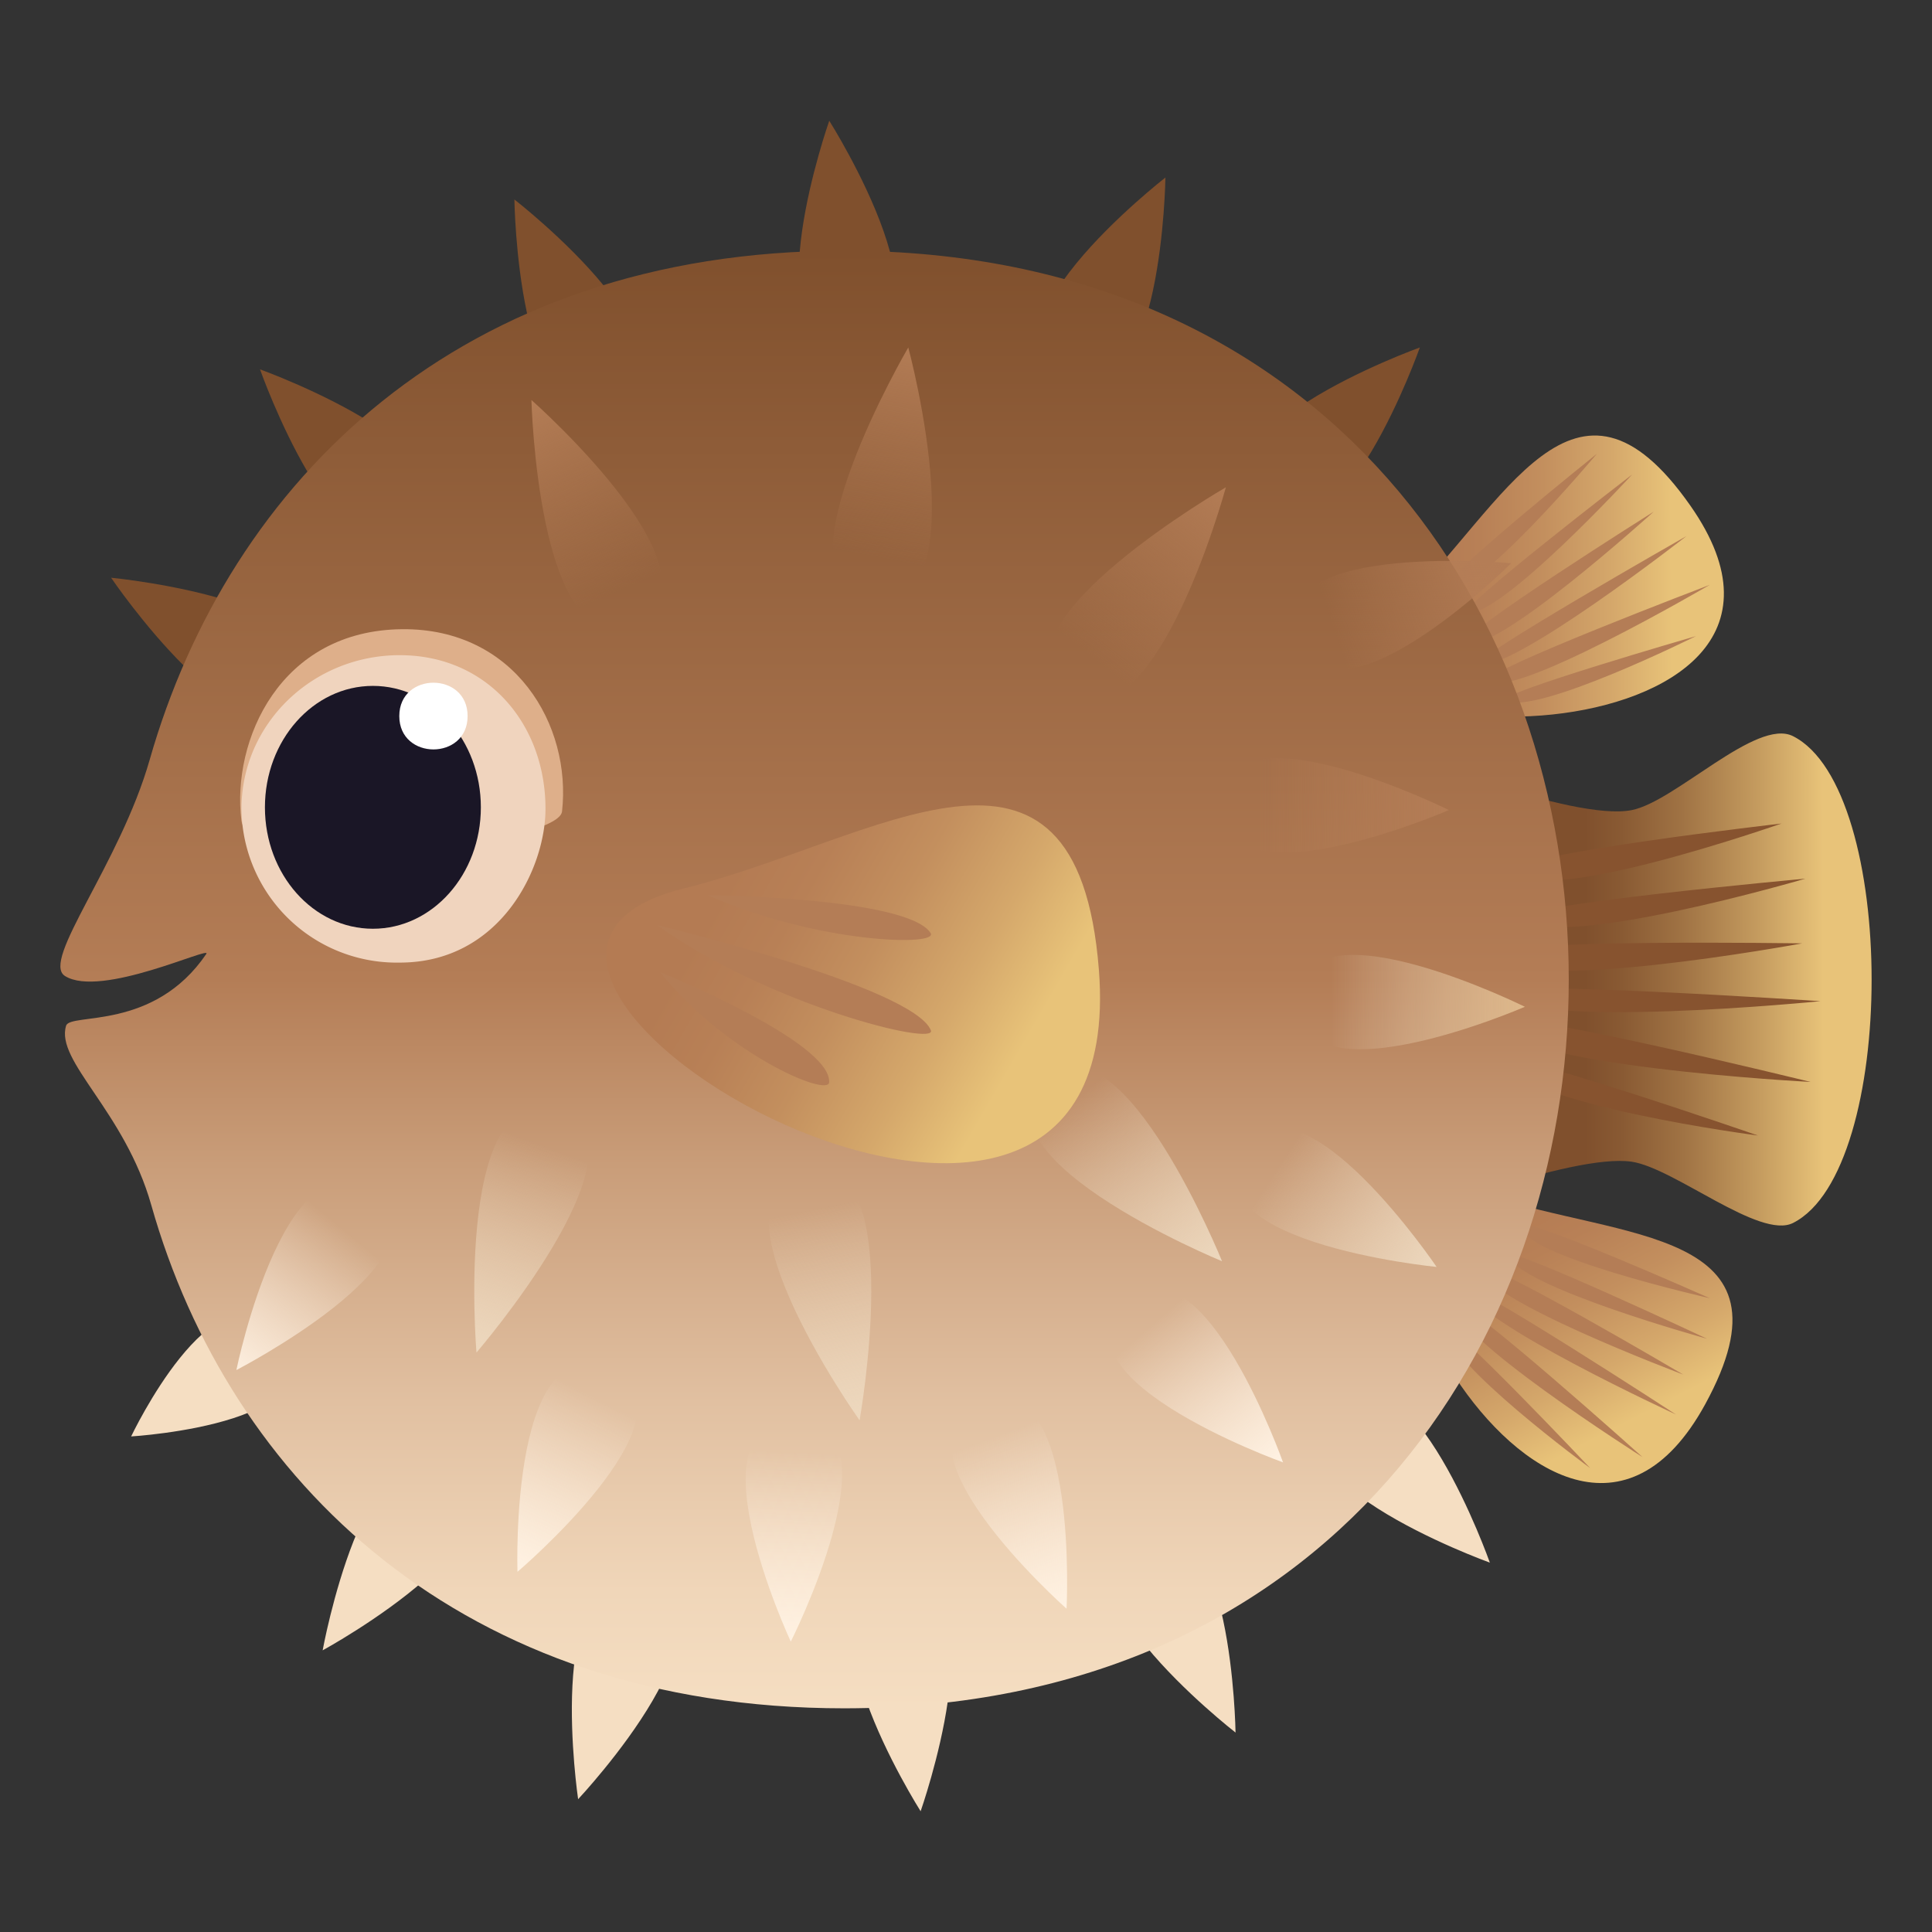 <svg xmlns="http://www.w3.org/2000/svg" xml:space="preserve" style="enable-background:new 0 0 64 64" viewBox="0 0 64 64"><rect x="0" y="0" width="64" height="64" fill="#333333" stroke="none"/><linearGradient id="a" x1="52.508" x2="61.881" y1="32.467" y2="32.439" gradientUnits="userSpaceOnUse"><stop offset="0" style="stop-color:#80502d"/><stop offset=".13" style="stop-color:#895a33"/><stop offset=".347" style="stop-color:#a07344"/><stop offset=".623" style="stop-color:#c69d60"/><stop offset=".842" style="stop-color:#e8c379"/></linearGradient><path d="M59.395 24.386c-1.212-.612-3.9 2.17-5.344 2.45-1.973.385-7.779-2-7.779-2v15.647s5.79-2.294 7.779-2c1.416.21 4.244 2.585 5.344 2.03 3.473-1.745 3.473-14.38 0-16.127z" style="fill:url(#a)"/><linearGradient id="b" x1="223.645" x2="232.776" y1="-324.229" y2="-318.969" gradientTransform="rotate(-30.291 769.348 174.564)" gradientUnits="userSpaceOnUse"><stop offset=".073" style="stop-color:#b47b53"/><stop offset=".235" style="stop-color:#b88056"/><stop offset=".434" style="stop-color:#c38f5e"/><stop offset=".652" style="stop-color:#d5a86b"/><stop offset=".836" style="stop-color:#e8c379"/></linearGradient><path d="M46.477 20.02c-5.578 5.397 15.602 5.422 9.52-3.268-3.831-5.474-6.15.009-9.52 3.268z" style="fill:url(#b)"/><path d="M52.901 15.03s-5.299 4.242-4.986 4.437c.829.524 4.986-4.438 4.986-4.438zm1.167.687s-5.908 4.538-5.483 4.593c1.12.154 5.483-4.593 5.483-4.593zm.715 1.231s-6.479 4.073-6.188 4.3c.764.61 6.188-4.3 6.188-4.3zm1.087.808s-7.314 4.157-6.897 4.258c1.097.271 6.897-4.258 6.897-4.258zm.77 1.617s-7.546 2.867-7.32 3.156c.596.775 7.32-3.156 7.32-3.156zm-.459 1.699s-6.72 1.94-6.341 2.137c1 .524 6.341-2.137 6.341-2.137z" style="fill:#b47d56"/><linearGradient id="c" x1="157.744" x2="166.811" y1="299.984" y2="305.208" gradientTransform="rotate(32.894 545.581 -12.692)" gradientUnits="userSpaceOnUse"><stop offset=".073" style="stop-color:#b47b53"/><stop offset=".235" style="stop-color:#b88056"/><stop offset=".434" style="stop-color:#c38f5e"/><stop offset=".652" style="stop-color:#d5a86b"/><stop offset=".836" style="stop-color:#e8c379"/></linearGradient><path d="M49.246 39.58c-7.38-2.498 2.151 16.235 7.24 6.94 3.201-5.857-2.784-5.432-7.24-6.94z" style="fill:url(#c)"/><path d="M56.64 43.005s-6.213-2.769-6.248-2.404c-.1.968 6.248 2.404 6.248 2.404zm-.093 1.342s-6.754-3.175-6.614-2.776c.369 1.06 6.614 2.776 6.614 2.776zm-.787 1.188s-6.593-3.89-6.666-3.532c-.203.952 6.667 3.532 6.667 3.532zm-.237 1.325s-7.046-4.59-6.947-4.176c.249 1.092 6.947 4.175 6.947 4.175zm-1.11 1.41s-5.987-5.377-6.146-5.047c-.43.877 6.146 5.047 6.146 5.047zm-1.737.362s-4.782-5.067-4.787-4.643c-.022 1.121 4.787 4.643 4.787 4.643z" style="fill:#b47d56"/><path d="M59.017 27.28s-8.934 1.024-8.733 1.526c.532 1.343 8.733-1.527 8.733-1.527zm.787 1.827s-9.824.895-9.397 1.315c1.126 1.113 9.397-1.315 9.397-1.315zm-.109 2.144s-10.115-.16-9.959.363c.4 1.4 9.96-.363 9.96-.363zm.609 1.914s-11.095-.738-10.71-.272c1.013 1.247 10.71.272 10.71.272zm-.33 2.675s-10.412-2.56-10.373-2.008c.094 1.468 10.373 2.009 10.373 2.009zm-1.741 1.775s-8.828-3.056-8.554-2.498c.721 1.486 8.554 2.498 8.554 2.498z" style="fill:#87532f"/><path d="M30.007 52.695c3.057 0 .49 7.305.49 7.305s-4.63-7.305-.49-7.305zm7.938-2.017c2.878-1.01 2.984 6.715 2.984 6.715s-6.88-5.346-2.984-6.715zm6.425-4.371c2.41-1.843 4.983 5.457 4.983 5.457s-8.242-2.961-4.982-5.457zm-35.29-2.23c-2-2.263-4.736 3.507-4.736 3.507s7.441-.441 4.737-3.507zm11.946 8.437c-3.003-.559-1.875 7.087-1.875 7.087s5.944-6.33 1.875-7.087zm-6.286-3.996c-2.67-1.455-4.052 6.152-4.052 6.152s7.671-4.184 4.052-6.152z" style="fill:#f5dec2"/><path d="M27.963 11.306C24.905 11.306 27.47 4 27.47 4s4.63 7.306.492 7.306zM9.905 23.193C8.047 25.57 3.68 19.138 3.68 19.138s8.739.837 6.226 4.055zm10.116-9.871c-2.877 1.011-2.981-6.714-2.981-6.714s6.878 5.346 2.981 6.714zm-6.425 4.372c-2.407 1.843-4.983-5.459-4.983-5.459s8.243 2.963 4.983 5.46zm22.03-5.098c2.876 1.01 2.98-6.715 2.98-6.715s-6.878 5.346-2.98 6.715zm6.426 4.372c2.406 1.844 4.982-5.457 4.982-5.457s-8.245 2.96-4.982 5.457z" style="fill:#80502d"/><linearGradient id="d" x1="26.984" x2="26.984" y1="56.59" y2="8.306" gradientUnits="userSpaceOnUse"><stop offset="0" style="stop-color:#f5dec2"/><stop offset=".08" style="stop-color:#f0d6b9"/><stop offset=".21" style="stop-color:#e1c0a1"/><stop offset=".373" style="stop-color:#c99d79"/><stop offset=".5" style="stop-color:#b47d56"/><stop offset="1" style="stop-color:#80502d"/></linearGradient><path d="M27.963 8.306c-12.74 0-20.377 7.659-23.004 16.86-.987 3.458-3.612 6.654-2.808 7.164 1.183.75 4.881-1.021 4.683-.73-1.74 2.563-4.507 1.937-4.644 2.377-.365 1.18 1.939 2.822 2.822 5.945 2.59 9.141 10.3 16.668 22.95 16.668 32.007 0 32.007-48.284 0-48.284z" style="fill:url(#d)"/><linearGradient id="e" x1="47.473" x2="41.387" y1="42.149" y2="38.205" gradientUnits="userSpaceOnUse"><stop offset="0" style="stop-color:#edd8be"/><stop offset=".855" style="stop-color:#edd8be;stop-opacity:0"/></linearGradient><path d="M41.372 37.904c1.86-2.375 6.218 4.065 6.218 4.065s-8.738-.85-6.218-4.065z" style="fill:url(#e)"/><linearGradient id="f" x1="43.026" x2="50.514" y1="33.196" y2="33.196" gradientUnits="userSpaceOnUse"><stop offset=".145" style="stop-color:#edd8be;stop-opacity:0"/><stop offset=".31" style="stop-color:#e9d0b2;stop-opacity:.193"/><stop offset=".747" style="stop-color:#e1bf96;stop-opacity:.704"/><stop offset="1" style="stop-color:#deb88b"/></linearGradient><path d="M43.054 32.826c.42-2.963 7.46.525 7.46.525s-8.025 3.49-7.46-.525z" style="fill:url(#f)"/><linearGradient id="g" x1="40.508" x2="47.996" y1="26.678" y2="26.678" gradientUnits="userSpaceOnUse"><stop offset=".164" style="stop-color:#b47d56;stop-opacity:0"/><stop offset="1" style="stop-color:#b47d56"/></linearGradient><path d="M40.537 26.31c.419-2.964 7.459.524 7.459.524s-8.025 3.49-7.459-.523z" style="fill:url(#g)"/><linearGradient id="h" x1="50.056" x2="42.992" y1="18.739" y2="21.136" gradientUnits="userSpaceOnUse"><stop offset="0" style="stop-color:#b47d56"/><stop offset=".836" style="stop-color:#b47d56;stop-opacity:0"/></linearGradient><path d="M42.927 20.852c-.725-2.908 7.133-2.195 7.133-2.195s-6.156 6.132-7.133 2.195z" style="fill:url(#h)"/><linearGradient id="i" x1="42.201" x2="37.388" y1="48.633" y2="43.15" gradientUnits="userSpaceOnUse"><stop offset="0" style="stop-color:#fff2e3"/><stop offset=".855" style="stop-color:#fff2e3;stop-opacity:0"/></linearGradient><path d="M37.513 42.99c2.406-1.846 4.989 5.453 4.989 5.453s-8.248-2.953-4.99-5.453z" style="fill:url(#i)"/><linearGradient id="j" x1="40.344" x2="34.608" y1="41.94" y2="35.745" gradientUnits="userSpaceOnUse"><stop offset="0" style="stop-color:#edd8be"/><stop offset=".855" style="stop-color:#edd8be;stop-opacity:0"/></linearGradient><path d="M34.839 35.629c2.406-1.846 5.643 6.151 5.643 6.151s-8.902-3.65-5.642-6.15z" style="fill:url(#j)"/><linearGradient id="k" x1="28.339" x2="26.713" y1="47.047" y2="38.875" gradientUnits="userSpaceOnUse"><stop offset="0" style="stop-color:#edd8be"/><stop offset=".855" style="stop-color:#edd8be;stop-opacity:0"/></linearGradient><path d="M26.968 38.742c3.043-.305 1.507 8.307 1.507 8.307s-5.625-7.89-1.507-8.307z" style="fill:url(#k)"/><linearGradient id="l" x1="15.549" x2="18.51" y1="44.684" y2="36.842" gradientUnits="userSpaceOnUse"><stop offset="0" style="stop-color:#edd8be"/><stop offset=".855" style="stop-color:#edd8be;stop-opacity:0"/></linearGradient><path d="M18.737 36.892c2.78 1.25-2.953 7.913-2.953 7.913s-.809-9.603 2.953-7.913z" style="fill:url(#l)"/><linearGradient id="m" x1="17.747" x2="21.065" y1="13.188" y2="20.825" gradientUnits="userSpaceOnUse"><stop offset="0" style="stop-color:#b47d56"/><stop offset=".836" style="stop-color:#b47d56;stop-opacity:0"/></linearGradient><path d="M20.731 20.727c-2.912.913-3.127-7.477-3.127-7.477s7.069 6.24 3.127 7.477z" style="fill:url(#m)"/><linearGradient id="n" x1="30.44" x2="28.815" y1="11.361" y2="19.862" gradientUnits="userSpaceOnUse"><stop offset="0" style="stop-color:#b47d56"/><stop offset=".836" style="stop-color:#b47d56;stop-opacity:0"/></linearGradient><path d="M28.6 19.86c-2.963-.748 1.488-8.35 1.488-8.35s2.521 9.36-1.488 8.35z" style="fill:url(#n)"/><linearGradient id="o" x1="40.717" x2="35.322" y1="16.027" y2="22.928" gradientUnits="userSpaceOnUse"><stop offset="0" style="stop-color:#b47d56"/><stop offset=".836" style="stop-color:#b47d56;stop-opacity:0"/></linearGradient><path d="M35.129 22.666c-2.163-2.115 5.48-6.524 5.48-6.524s-2.55 9.387-5.48 6.524z" style="fill:url(#o)"/><linearGradient id="p" x1="35.138" x2="32.593" y1="53.382" y2="46.581" gradientUnits="userSpaceOnUse"><stop offset="0" style="stop-color:#fff2e3"/><stop offset=".855" style="stop-color:#fff2e3;stop-opacity:0"/></linearGradient><path d="M32.792 46.404c2.94-.828 2.539 6.887 2.539 6.887s-6.517-5.766-2.54-6.887z" style="fill:url(#p)"/><linearGradient id="q" x1="25.988" x2="26.405" y1="54.408" y2="47.033" gradientUnits="userSpaceOnUse"><stop offset="0" style="stop-color:#fff2e3"/><stop offset=".855" style="stop-color:#fff2e3;stop-opacity:0"/></linearGradient><path d="M26.654 47.072c3.035.38-.458 7.309-.458 7.309s-3.648-7.82.458-7.309z" style="fill:url(#q)"/><linearGradient id="r" x1="16.357" x2="13.519" y1="88.634" y2="95.397" gradientTransform="rotate(3.801 670.36 125.58)" gradientUnits="userSpaceOnUse"><stop offset=".145" style="stop-color:#fff2e3;stop-opacity:0"/><stop offset="1" style="stop-color:#fff2e3"/></linearGradient><path d="M20.442 45.505c2.65 1.5-3.3 6.564-3.3 6.564s-.288-8.592 3.3-6.564z" style="fill:url(#r)"/><linearGradient id="s" x1="6.288" x2="10.868" y1="58.591" y2="52.849" gradientTransform="rotate(1.146 647.478 119.938)" gradientUnits="userSpaceOnUse"><stop offset="0" style="stop-color:#fff2e3"/><stop offset=".855" style="stop-color:#fff2e3;stop-opacity:0"/></linearGradient><path d="M12.576 39.726c2.232 2.05-4.746 5.659-4.746 5.659s1.724-8.43 4.746-5.66z" style="fill:url(#s)"/><linearGradient id="t" x1="23.391" x2="36.078" y1="28.369" y2="35.679" gradientUnits="userSpaceOnUse"><stop offset=".073" style="stop-color:#b47b53"/><stop offset=".235" style="stop-color:#b88056"/><stop offset=".434" style="stop-color:#c38f5e"/><stop offset=".652" style="stop-color:#d5a86b"/><stop offset=".836" style="stop-color:#e8c379"/></linearGradient><path d="M22.644 29.434c-10.53 2.605 14.908 17.365 13.758 2.691-.725-9.244-7.397-4.266-13.758-2.691z" style="fill:url(#t)"/><path d="M23.437 29.654c3.664 1.606 7.68 1.702 7.39 1.253-.766-1.188-7.39-1.253-7.39-1.253zm-1.573 2.547c2.175 2.712 5.581 4.158 5.603 3.649.065-1.353-5.603-3.649-5.603-3.649zm-.11-1.561c3.712 2.656 9.304 4.037 9.082 3.49-.592-1.445-9.082-3.49-9.082-3.49z" style="fill:#b47d56"/><path d="M13.326 20.843c-4.064.035-5.654 3.696-5.33 6.335.24 1.962 10.496.833 10.622-.296.32-2.854-1.552-6.07-5.292-6.039z" style="fill:#deaf8a"/><path d="M13.246 21.703c-2.9 0-5.247 2.281-5.247 5.091a5.144 5.144 0 0 0 5.247 5.093c3.315 0 4.824-3.105 4.824-5.093 0-2.81-1.923-5.09-4.824-5.09z" style="fill:#f0d4be"/><path d="M12.353 22.721c1.977 0 3.576 1.803 3.576 4.023 0 2.221-1.6 4.022-3.576 4.022-1.977 0-3.577-1.8-3.577-4.022 0-2.22 1.6-4.023 3.577-4.023z" style="fill:#1a1626"/><path d="M15.49 23.721c0 1.473-2.263 1.473-2.263 0 0-1.474 2.263-1.474 2.263 0z" style="fill:#fff"/></svg>